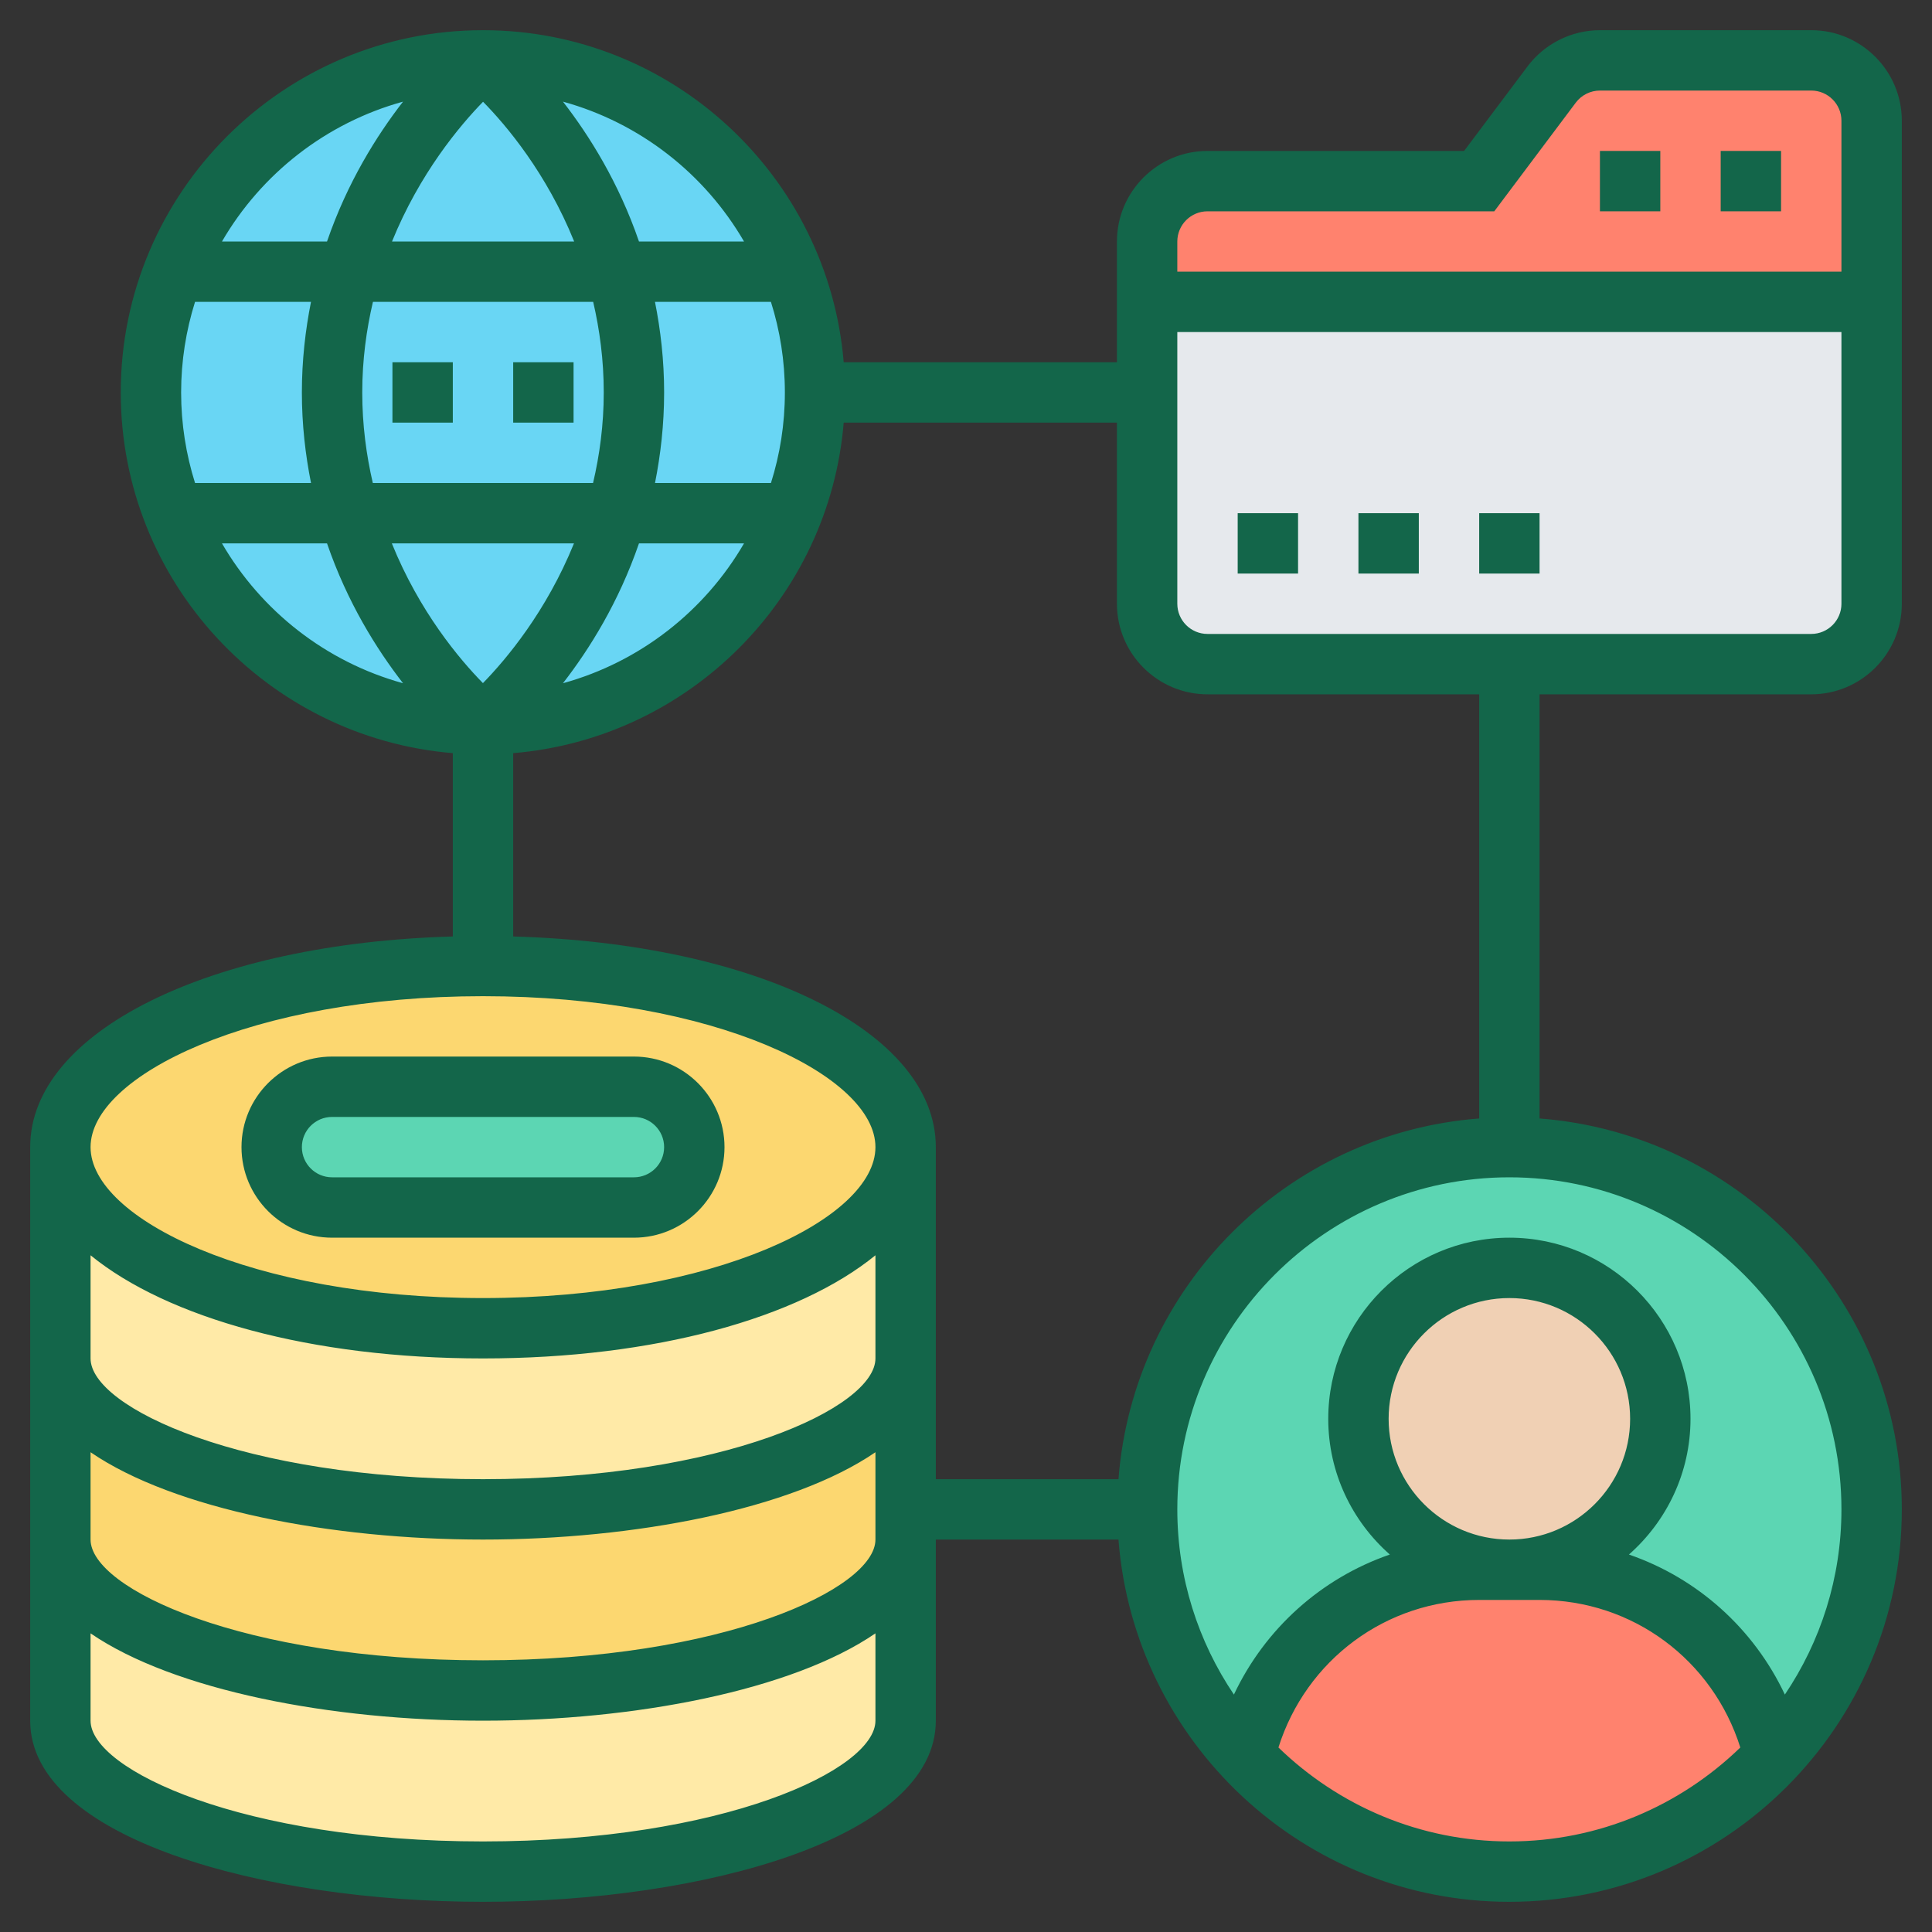<?xml version="1.0" encoding="UTF-8"?>
<svg xmlns="http://www.w3.org/2000/svg" xmlns:xlink="http://www.w3.org/1999/xlink" xmlns:svgjs="http://svgjs.com/svgjs" version="1.1" width="512" height="512" x="0" y="0" viewBox="0 0 64 64" style="enable-background:new 0 0 512 512" xml:space="preserve" class="">
  <rect x="0" y="0" width="64" height="64" fill="#333333" stroke="none"/>
  <g>
    <circle xmlns="http://www.w3.org/2000/svg" cx="16" cy="13" fill="#69d6f4" r="11" data-original="#69d6f4" style=""/>
    <path xmlns="http://www.w3.org/2000/svg" d="m38 20v-7-3h24v10c0 1.1-.9 2-2 2h-10-10c-1.1 0-2-.9-2-2z" fill="#e6e9ed" data-original="#e6e9ed" style=""/>
    <path xmlns="http://www.w3.org/2000/svg" d="m62 4v6h-24v-2c0-1.1.9-2 2-2h9l2.4-3.2c.38-.5.97-.8 1.6-.8h7c1.1 0 2 .9 2 2z" fill="#ff826e" data-original="#ff826e" style=""/>
    <circle xmlns="http://www.w3.org/2000/svg" cx="50" cy="50" fill="#5cd6b3" r="12" data-original="#5cd6b3" style="" class=""/>
    <path xmlns="http://www.w3.org/2000/svg" d="m58.79 58.17c-2.19 2.36-5.32 3.83-8.79 3.83s-6.6-1.47-8.79-3.83c.83-3.54 4-6.17 7.79-6.17h1 1c3.79 0 6.96 2.63 7.79 6.17z" fill="#ff826e" data-original="#ff826e" style=""/>
    <circle xmlns="http://www.w3.org/2000/svg" cx="50" cy="47" fill="#f0d0b4" r="5" data-original="#f0d0b4" style="" class=""/>
    <path xmlns="http://www.w3.org/2000/svg" d="m30 51v6c0 2.76-6.27 5-14 5s-14-2.24-14-5v-6c0 2.76 6.27 5 14 5s14-2.24 14-5z" fill="#ffeaa7" data-original="#ffeaa7" style="" class=""/>
    <path xmlns="http://www.w3.org/2000/svg" d="m16 44c7.73 0 14-2.69 14-6v7c0 2.76-6.27 5-14 5s-14-2.24-14-5v-7c0 3.31 6.27 6 14 6z" fill="#ffeaa7" data-original="#ffeaa7" style="" class=""/>
    <path xmlns="http://www.w3.org/2000/svg" d="m30 50v1c0 2.76-6.27 5-14 5s-14-2.24-14-5v-6c0 2.76 6.27 5 14 5s14-2.24 14-5z" fill="#fcd770" data-original="#fcd770" style="" class=""/>
    <path xmlns="http://www.w3.org/2000/svg" d="m30 38c0 3.31-6.27 6-14 6s-14-2.69-14-6 6.27-6 14-6 14 2.69 14 6z" fill="#fcd770" data-original="#fcd770" style="" class=""/>
    <path xmlns="http://www.w3.org/2000/svg" d="m21 36c1.1 0 2 .9 2 2 0 .55-.22 1.05-.59 1.41-.36.37-.86.59-1.41.59h-10c-1.1 0-2-.9-2-2 0-.55.22-1.05.59-1.41.36-.37.86-.59 1.41-.59z" fill="#5cd6b3" data-original="#5cd6b3" style="" class=""/>
    <path xmlns="http://www.w3.org/2000/svg" d="m11 41h10c1.654 0 3-1.346 3-3s-1.346-3-3-3h-10c-1.654 0-3 1.346-3 3s1.346 3 3 3zm0-4h10c.552 0 1 .448 1 1s-.448 1-1 1h-10c-.552 0-1-.448-1-1s.448-1 1-1z" fill="#13664a" data-original="#000000" style="" class=""/>
    <path xmlns="http://www.w3.org/2000/svg" d="m60 23c1.654 0 3-1.346 3-3v-16c0-1.654-1.346-3-3-3h-7c-.94 0-1.837.449-2.399 1.2l-2.101 2.8h-8.5c-1.654 0-3 1.346-3 3v4h-9.051c-.511-6.149-5.669-11-11.949-11-6.617 0-12 5.383-12 12 0 6.279 4.85 11.438 11 11.949v6.073c-8.046.226-14 3.146-14 6.978v19c0 3.897 7.729 6 15 6s15-2.103 15-6v-6h6.051c.514 6.701 6.119 12 12.949 12 7.168 0 13-5.832 13-13 0-6.83-5.299-12.435-12-12.949v-14.051zm0-2h-20c-.552 0-1-.449-1-1v-9h22v9c0 .551-.448 1-1 1zm-20-14h9.5l2.701-3.601c.187-.25.486-.399.799-.399h7c.552 0 1 .449 1 1v5h-22v-1c0-.551.448-1 1-1zm-34 6c0-1.045.163-2.052.461-3h3.841c-.185.934-.302 1.93-.302 3s.117 2.066.303 3h-3.842c-.298-.948-.461-1.955-.461-3zm6 0c0-1.079.138-2.076.354-3h7.296c.214.923.35 1.92.35 3 0 1.079-.138 2.076-.354 3h-7.296c-.214-.923-.35-1.92-.35-3zm4.002-9.629c.777.79 2.104 2.367 3.018 4.629h-6.034c.916-2.256 2.242-3.836 3.016-4.629zm3.012 14.629c-.916 2.257-2.242 3.837-3.016 4.629-.777-.79-2.104-2.367-3.018-4.629zm2.153 0h3.48c-1.302 2.242-3.445 3.929-5.998 4.633.875-1.128 1.846-2.678 2.518-4.633zm4.833-5c0 1.045-.162 2.052-.461 3h-3.841c.185-.934.302-1.93.302-3s-.117-2.066-.303-3h3.841c.3.948.462 1.955.462 3zm-1.353-5h-3.48c-.672-1.955-1.643-3.505-2.518-4.633 2.553.704 4.696 2.391 5.998 4.633zm-11.296-4.633c-.875 1.128-1.846 2.678-2.518 4.633h-3.48c1.302-2.242 3.445-3.929 5.998-4.633zm-5.998 14.633h3.48c.672 1.955 1.643 3.505 2.518 4.633-2.553-.704-4.696-2.391-5.998-4.633zm8.647 15c7.661 0 13 2.635 13 5s-5.339 5-13 5-13-2.635-13-5 5.339-5 13-5zm-13 8.583c2.544 2.074 7.298 3.417 13 3.417s10.456-1.343 13-3.417v3.417c0 1.631-5.064 4-13 4s-13-2.369-13-4zm0 6.524c2.767 1.895 7.991 2.893 13 2.893s10.233-.998 13-2.893v2.893c0 1.631-5.064 4-13 4s-13-2.369-13-4zm13 12.893c-7.936 0-13-2.369-13-4v-2.893c2.767 1.895 7.991 2.893 13 2.893s10.233-.998 13-2.893v2.893c0 1.631-5.064 4-13 4zm26.35-3.112c.915-2.897 3.564-4.888 6.65-4.888h2c3.088 0 5.737 1.991 6.65 4.888-1.982 1.922-4.678 3.112-7.65 3.112s-5.668-1.19-7.65-3.112zm7.65-6.888c-2.206 0-4-1.794-4-4s1.794-4 4-4 4 1.794 4 4-1.794 4-4 4zm11-1c0 2.27-.692 4.381-1.874 6.135-1.035-2.194-2.9-3.858-5.165-4.639 1.247-1.101 2.039-2.706 2.039-4.496 0-3.309-2.691-6-6-6s-6 2.691-6 6c0 1.79.792 3.395 2.04 4.496-2.265.782-4.129 2.446-5.165 4.639-1.183-1.754-1.875-3.865-1.875-6.135 0-6.065 4.935-11 11-11s11 4.935 11 11zm-12-12.949c-6.37.488-11.461 5.579-11.949 11.949h-6.051v-11c0-3.832-5.954-6.752-14-6.978v-6.073c5.819-.484 10.466-5.13 10.949-10.949h9.051v6c0 1.654 1.346 3 3 3h9z" fill="#13664a" data-original="#000000" style="" class=""/>
    <path xmlns="http://www.w3.org/2000/svg" d="m57 5h2v2h-2z" fill="#13664a" data-original="#000000" style="" class=""/>
    <path xmlns="http://www.w3.org/2000/svg" d="m53 5h2v2h-2z" fill="#13664a" data-original="#000000" style="" class=""/>
    <path xmlns="http://www.w3.org/2000/svg" d="m41 17h2v2h-2z" fill="#13664a" data-original="#000000" style="" class=""/>
    <path xmlns="http://www.w3.org/2000/svg" d="m45 17h2v2h-2z" fill="#13664a" data-original="#000000" style="" class=""/>
    <path xmlns="http://www.w3.org/2000/svg" d="m49 17h2v2h-2z" fill="#13664a" data-original="#000000" style="" class=""/>
    <path xmlns="http://www.w3.org/2000/svg" d="m17 12h2v2h-2z" fill="#13664a" data-original="#000000" style="" class=""/>
    <path xmlns="http://www.w3.org/2000/svg" d="m13 12h2v2h-2z" fill="#13664a" data-original="#000000" style="" class=""/>
  </g>
</svg>
